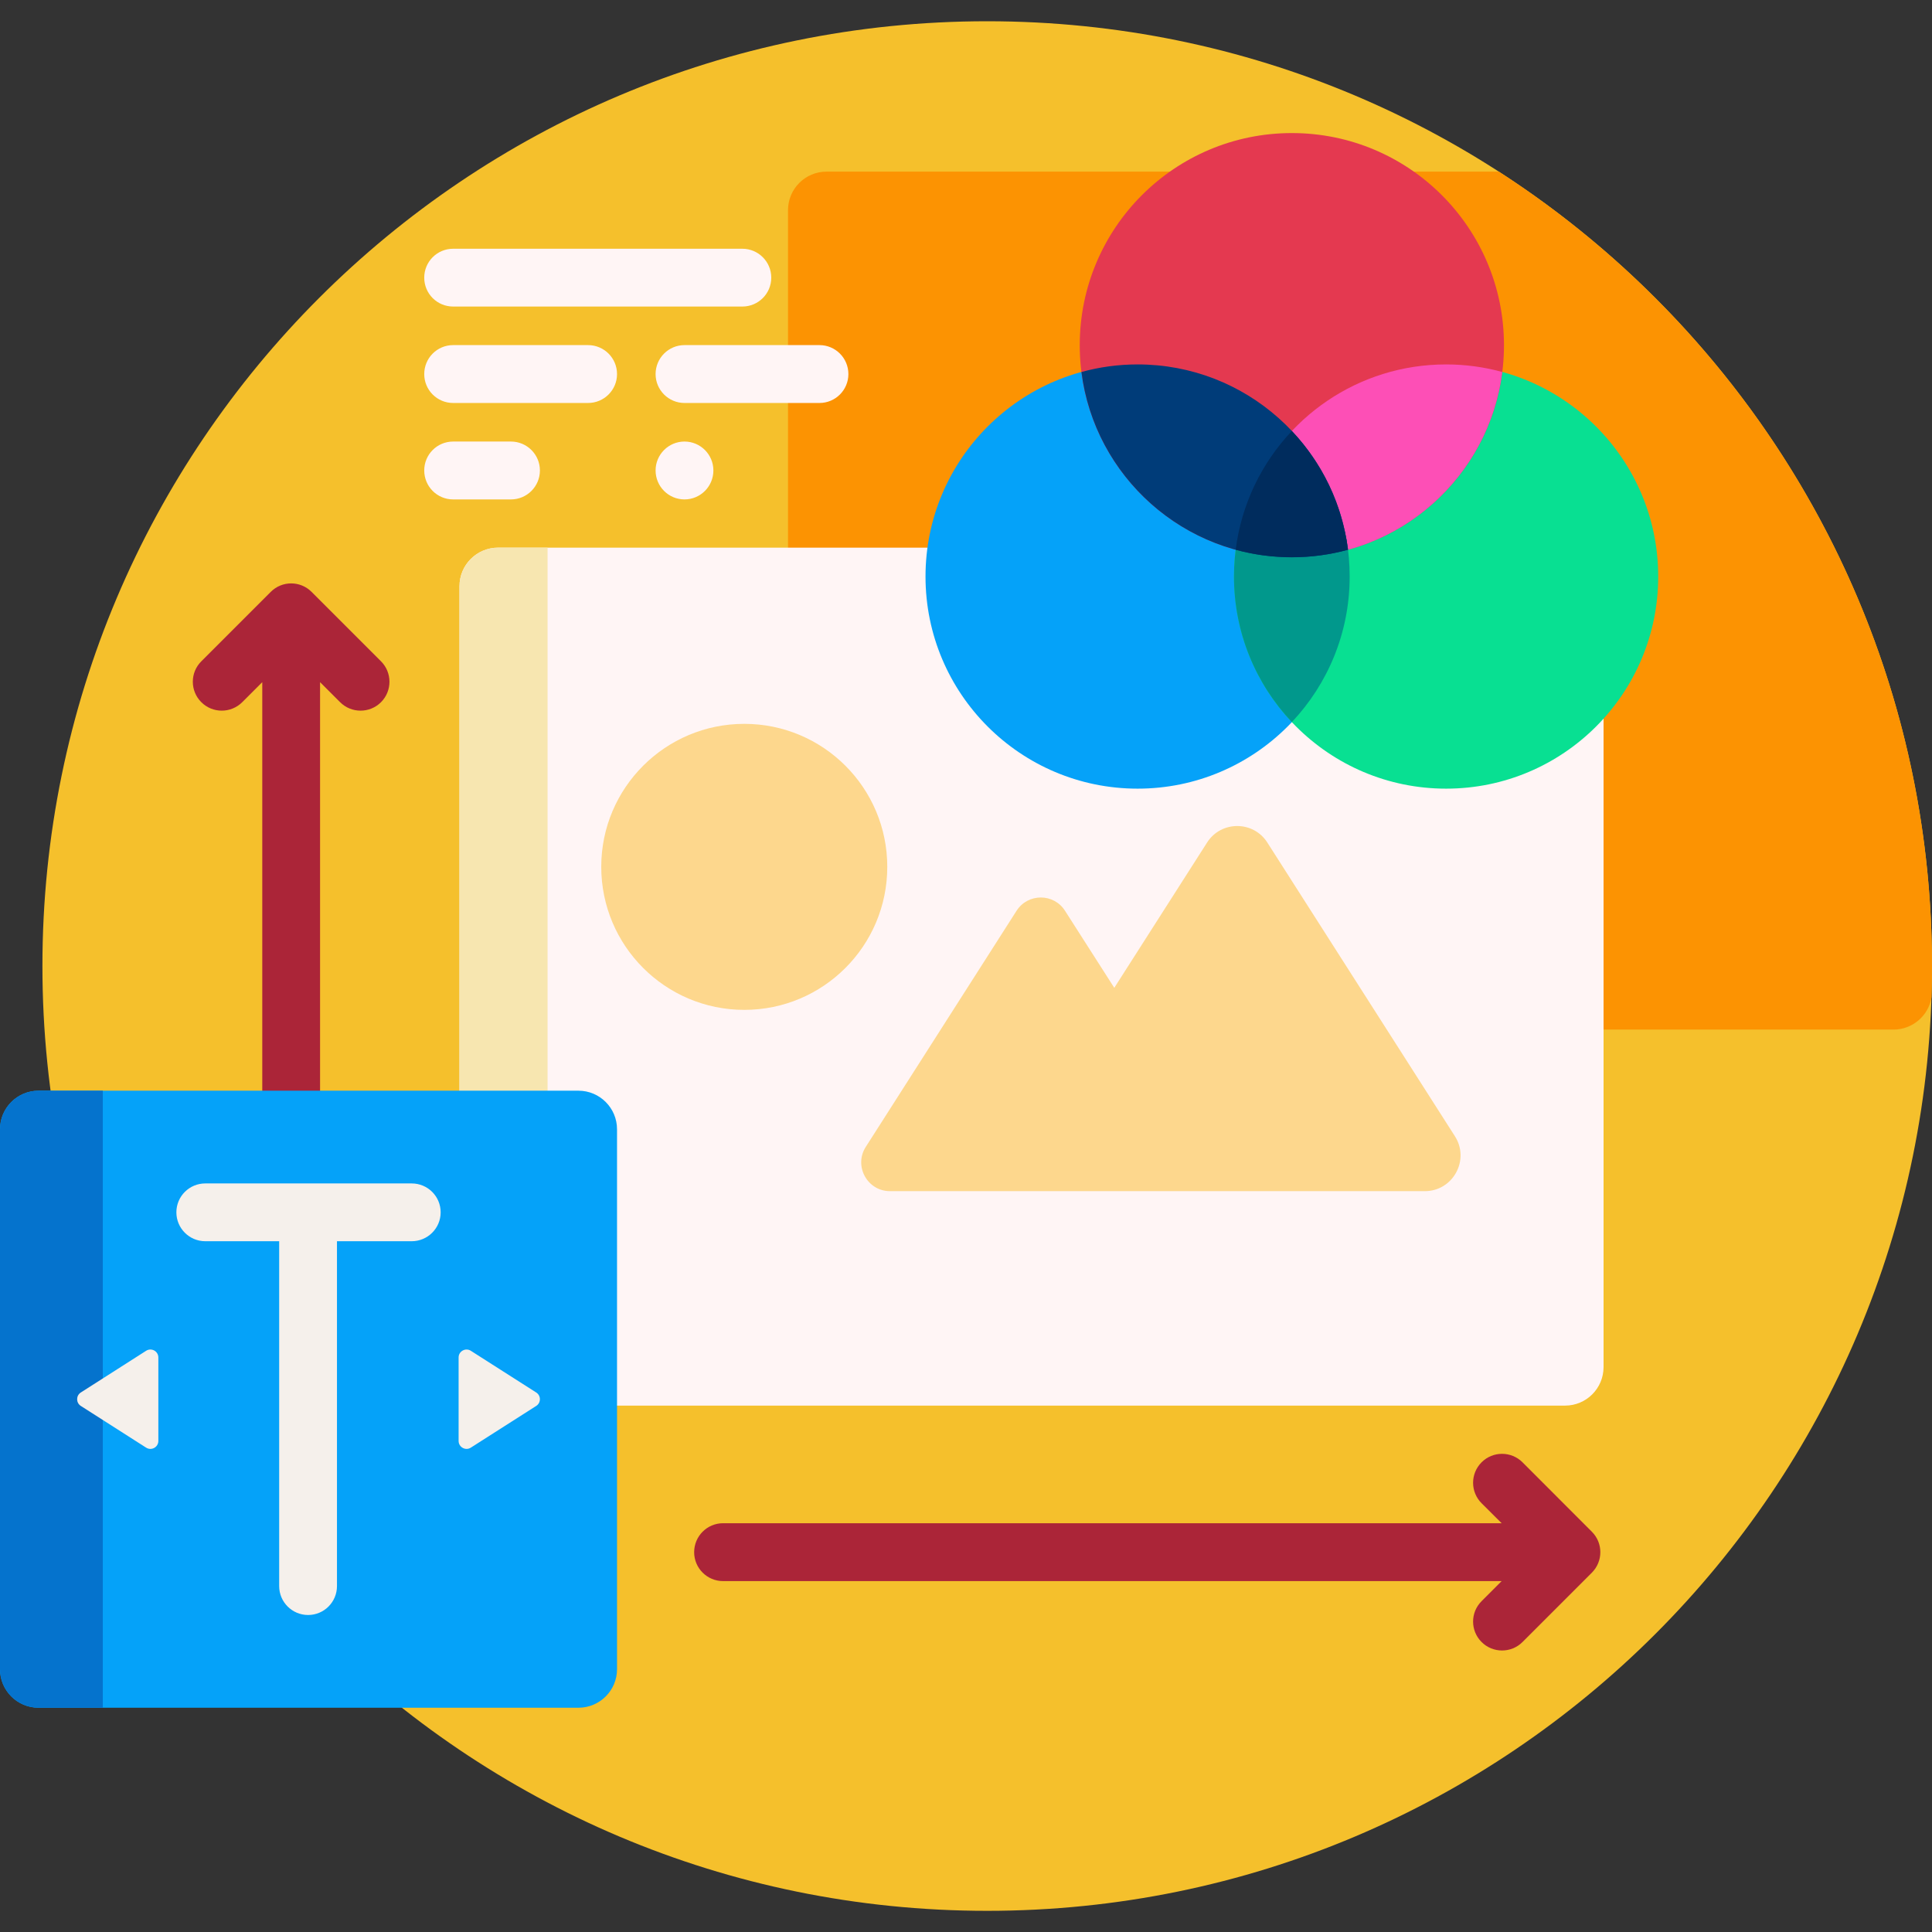 <?xml version="1.0" encoding="UTF-8"?>
<svg xmlns:xlink="http://www.w3.org/1999/xlink" xmlns="http://www.w3.org/2000/svg" width="24" height="24" viewBox="0 0 24 24" fill="none">
  <rect x="0" y="0" width="24" height="24" fill="#333333" stroke="none"/>
  <path d="M24 12C24 18.482 18.745 23.737 12.263 23.737C5.781 23.737 0.527 18.482 0.527 12C0.527 5.518 5.781 0.264 12.263 0.264C18.745 0.264 24 5.518 24 12Z" fill="#F5C02C"></path>
  <path d="M24 12C24 12.13 23.998 12.26 23.994 12.389C23.957 12.617 23.759 12.79 23.521 12.79H10.268C10.003 12.79 9.789 12.576 9.789 12.312V2.611C9.789 2.346 10.003 2.132 10.268 2.132H18.619C21.857 4.221 24 7.86 24 12Z" fill="#FC9302"></path>
  <path d="M4.733 8.215C4.873 8.355 4.873 8.583 4.733 8.723C4.663 8.793 4.571 8.828 4.479 8.828C4.387 8.828 4.295 8.793 4.225 8.723L3.976 8.474V16.024C3.976 16.223 3.815 16.384 3.617 16.384C3.418 16.384 3.258 16.223 3.258 16.024V8.474L3.009 8.723C2.868 8.863 2.641 8.863 2.501 8.723C2.36 8.583 2.36 8.355 2.501 8.215L3.363 7.353C3.503 7.212 3.731 7.212 3.871 7.353L4.733 8.215ZM19.775 19.028L18.913 18.165C18.772 18.025 18.545 18.025 18.405 18.165C18.264 18.306 18.264 18.533 18.405 18.674L18.654 18.922H8.982C8.784 18.922 8.623 19.083 8.623 19.282C8.623 19.48 8.784 19.641 8.982 19.641H18.654L18.405 19.89C18.264 20.03 18.264 20.258 18.405 20.398C18.475 20.468 18.567 20.503 18.659 20.503C18.751 20.503 18.843 20.468 18.913 20.398L19.775 19.536C19.915 19.395 19.915 19.168 19.775 19.028Z" fill="#AB2538"></path>
  <path d="M19.92 7.282V16.982C19.92 17.247 19.706 17.461 19.441 17.461H6.188C5.923 17.461 5.708 17.247 5.708 16.982V7.282C5.708 7.017 5.923 6.803 6.188 6.803H19.441C19.706 6.803 19.92 7.017 19.92 7.282Z" fill="#FFF5F5"></path>
  <path d="M6.802 6.803V17.461H6.188C5.923 17.461 5.708 17.247 5.708 16.982V7.282C5.708 7.017 5.923 6.803 6.188 6.803H6.802Z" fill="#F7E6B0"></path>
  <path d="M11.022 10.768C11.022 11.749 10.227 12.545 9.246 12.545C8.265 12.545 7.469 11.749 7.469 10.768C7.469 9.787 8.265 8.992 9.246 8.992C10.227 8.992 11.022 9.787 11.022 10.768ZM18.073 14.114L15.743 10.466C15.569 10.193 15.169 10.193 14.995 10.466L13.842 12.271L13.23 11.314C13.09 11.094 12.769 11.094 12.628 11.314L10.755 14.247C10.603 14.485 10.774 14.797 11.056 14.797H17.699C18.05 14.797 18.262 14.409 18.073 14.114Z" fill="#FDD78D"></path>
  <path d="M16.767 7.162C16.767 8.617 15.587 9.797 14.132 9.797C12.677 9.797 11.497 8.617 11.497 7.162C11.497 5.707 12.677 4.527 14.132 4.527C15.587 4.527 16.767 5.707 16.767 7.162Z" fill="#05A2F9"></path>
  <path d="M20.599 7.162C20.599 8.617 19.419 9.797 17.964 9.797C16.509 9.797 15.329 8.617 15.329 7.162C15.329 5.707 16.509 4.527 17.964 4.527C19.419 4.527 20.599 5.707 20.599 7.162Z" fill="#08E092"></path>
  <path d="M18.683 4.288C18.683 5.743 17.503 6.922 16.048 6.922C14.593 6.922 13.413 5.743 13.413 4.288C13.413 2.832 14.593 1.653 16.048 1.653C17.503 1.653 18.683 2.832 18.683 4.288Z" fill="#E43950"></path>
  <path d="M18.662 4.621C18.498 5.919 17.39 6.923 16.048 6.923C16.046 6.923 16.043 6.923 16.041 6.923C15.643 6.921 15.38 6.51 15.534 6.143C15.932 5.194 16.87 4.527 17.964 4.527C18.206 4.527 18.44 4.56 18.662 4.621Z" fill="#FD4FB6"></path>
  <path d="M16.766 7.162C16.766 7.862 16.493 8.498 16.048 8.97C15.602 8.498 15.329 7.862 15.329 7.162C15.329 7.006 15.343 6.853 15.369 6.704C15.501 5.947 16.594 5.947 16.727 6.704C16.753 6.853 16.766 7.006 16.766 7.162Z" fill="#01988C"></path>
  <path d="M16.746 6.829C16.523 6.89 16.29 6.923 16.048 6.923C14.706 6.923 13.598 5.919 13.434 4.621C13.656 4.56 13.89 4.527 14.132 4.527C15.474 4.527 16.582 5.531 16.746 6.829Z" fill="#003C79"></path>
  <path d="M16.745 6.829C16.523 6.89 16.289 6.922 16.048 6.922C15.806 6.922 15.572 6.89 15.35 6.829C15.422 6.261 15.674 5.749 16.048 5.354C16.422 5.749 16.674 6.261 16.745 6.829Z" fill="#002C5D"></path>
  <path d="M5.27 3.449C5.27 3.251 5.43 3.09 5.629 3.09H9.222C9.42 3.09 9.581 3.251 9.581 3.449C9.581 3.648 9.42 3.808 9.222 3.808H5.629C5.43 3.808 5.27 3.648 5.27 3.449ZM7.305 4.287H5.629C5.43 4.287 5.27 4.448 5.27 4.647C5.27 4.845 5.43 5.006 5.629 5.006H7.305C7.504 5.006 7.665 4.845 7.665 4.647C7.665 4.448 7.504 4.287 7.305 4.287ZM6.347 5.485H5.629C5.43 5.485 5.27 5.646 5.27 5.844C5.27 6.043 5.43 6.204 5.629 6.204H6.347C6.546 6.204 6.707 6.043 6.707 5.844C6.707 5.646 6.546 5.485 6.347 5.485ZM8.503 5.485C8.305 5.485 8.144 5.646 8.144 5.844C8.144 6.043 8.305 6.204 8.503 6.204C8.701 6.204 8.862 6.043 8.862 5.844C8.862 5.646 8.701 5.485 8.503 5.485ZM10.18 4.287H8.503C8.305 4.287 8.144 4.448 8.144 4.647C8.144 4.845 8.305 5.006 8.503 5.006H10.18C10.378 5.006 10.539 4.845 10.539 4.647C10.539 4.448 10.378 4.287 10.18 4.287Z" fill="#FFF5F5"></path>
  <path d="M7.665 14.028V20.735C7.665 21 7.45 21.214 7.186 21.214H0.479C0.214 21.214 0 21 0 20.735V14.028C0 13.764 0.214 13.549 0.479 13.549H7.186C7.45 13.549 7.665 13.764 7.665 14.028Z" fill="#05A2F9"></path>
  <path d="M1.277 13.549V21.214H0.479C0.214 21.214 0 21 0 20.735V14.028C0 13.764 0.214 13.549 0.479 13.549H1.277Z" fill="#0573CD"></path>
  <path d="M5.474 15.06C5.474 15.258 5.313 15.419 5.114 15.419H4.186V19.703C4.186 19.901 4.026 20.062 3.827 20.062C3.629 20.062 3.468 19.901 3.468 19.703V15.419H2.55C2.352 15.419 2.191 15.258 2.191 15.06C2.191 14.861 2.352 14.701 2.55 14.701H5.114C5.313 14.701 5.474 14.861 5.474 15.06ZM6.661 17.298L5.849 16.78C5.784 16.738 5.697 16.785 5.697 16.863V17.9C5.697 17.978 5.784 18.025 5.849 17.983L6.661 17.465C6.722 17.426 6.722 17.337 6.661 17.298ZM1.815 16.78L1.004 17.298C0.943 17.337 0.943 17.426 1.004 17.465L1.815 17.983C1.881 18.025 1.967 17.978 1.967 17.9V16.863C1.967 16.785 1.881 16.738 1.815 16.78Z" fill="#F5F0EB"></path>
</svg>
